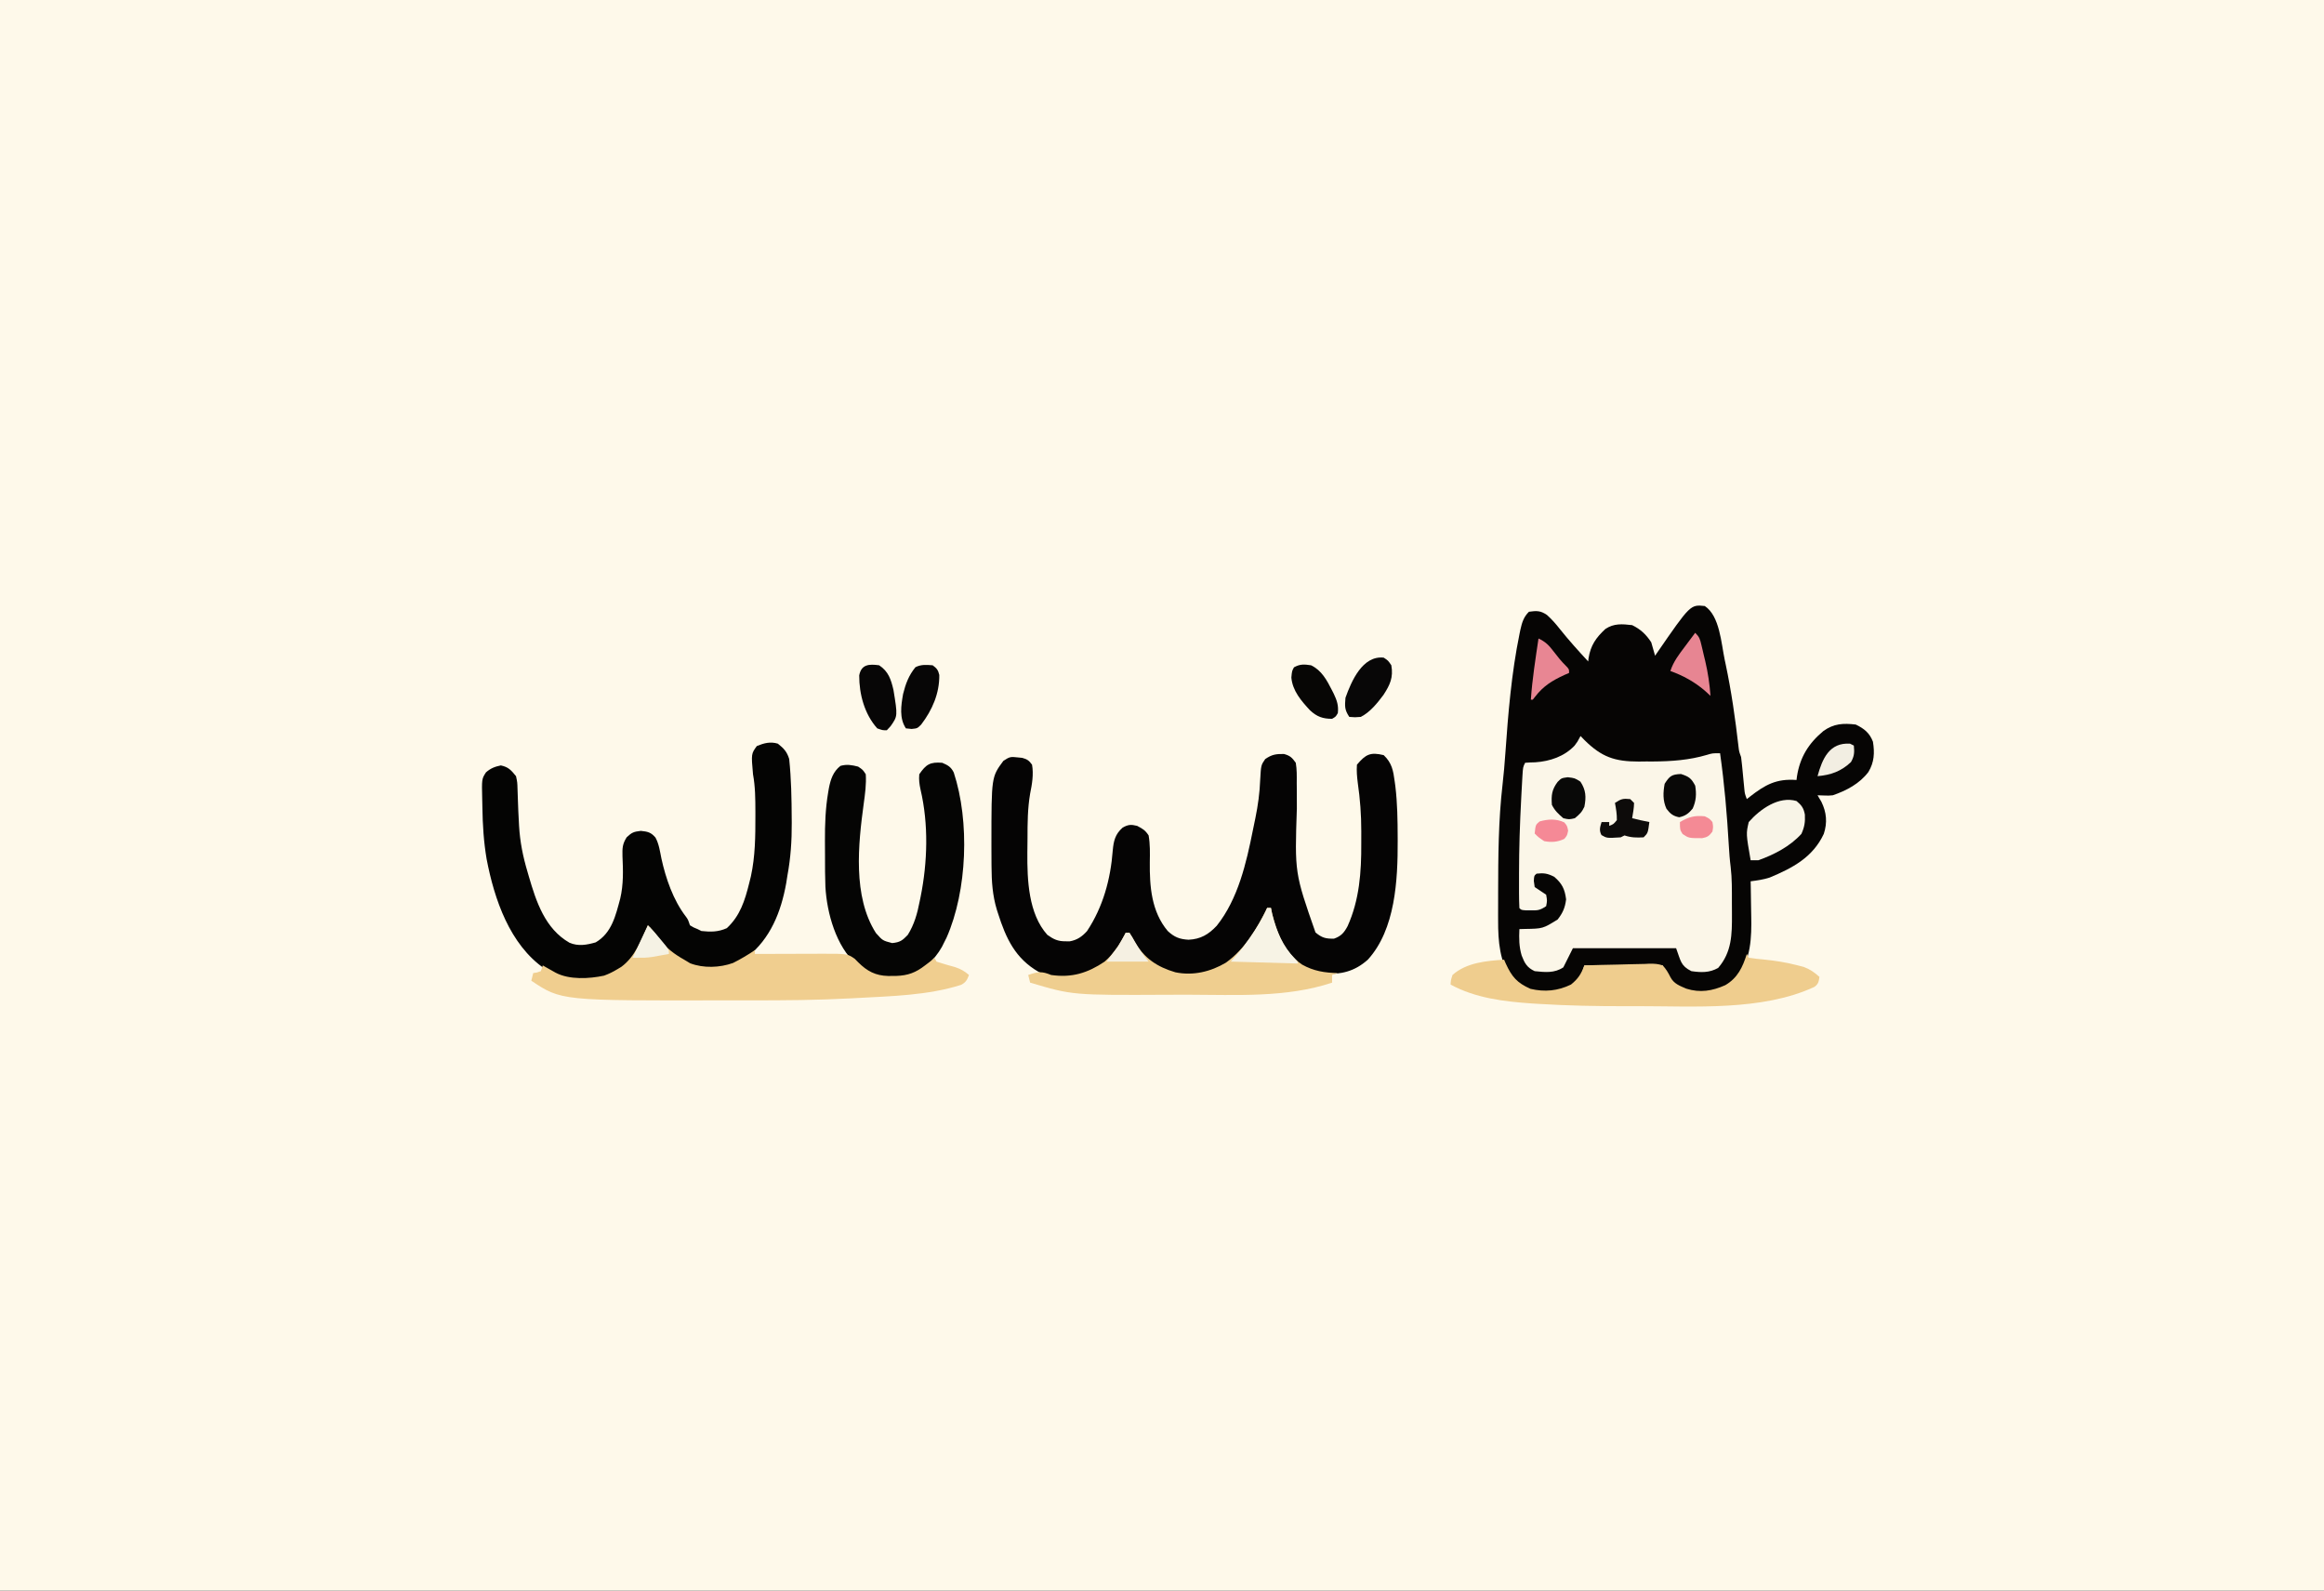 <svg version="1.1" xmlns="http://www.w3.org/2000/svg" width="1216" height="832">
<rect width="100%" height="100%" fill="#333333" stroke="none"/>
<path d="M0 0 C401.28 0 802.56 0 1216 0 C1216 274.56 1216 549.12 1216 832 C814.72 832 413.44 832 0 832 C0 557.44 0 282.88 0 0 Z " fill="#FEF9EA" transform="translate(0,0)"/>
<path d="M0 0 C7.85 5.16 8.61 19.54 10.44 28.19 C10.67 29.25 10.67 29.25 10.9 30.34 C13.93 44.62 15.97 58.93 17.63 73.43 C17.94 76.11 17.94 76.11 19 79 C19.2 80.44 19.36 81.89 19.5 83.34 C19.58 84.18 19.66 85.01 19.75 85.87 C19.92 87.62 20.08 89.38 20.25 91.13 C20.33 91.96 20.41 92.8 20.5 93.66 C20.57 94.42 20.64 95.18 20.72 95.96 C20.96 98.2 20.96 98.2 22 101 C22.73 100.42 22.73 100.42 23.47 99.83 C31.66 93.46 37.42 90.22 48 91 C48.11 90.09 48.11 90.09 48.23 89.16 C49.81 79.08 54.27 71.89 62.07 65.38 C67.53 61.49 72.41 61.23 79 62 C83.43 64.14 86.23 66.38 88 71 C88.92 76.83 88.69 81.68 85.62 86.81 C81.01 92.92 74.15 96.54 67 99 C64.76 99.2 64.76 99.2 62.69 99.12 C61.47 99.08 60.25 99.04 59 99 C59.99 100.67 59.99 100.67 61 102.38 C63.73 107.89 64.22 113.32 62.27 119.2 C56.54 131.45 45.99 137.02 33.92 142.05 C30.63 143.12 27.43 143.54 24 144 C24.02 144.93 24.04 145.86 24.06 146.82 C24.13 150.34 24.18 153.86 24.22 157.39 C24.24 158.9 24.27 160.41 24.3 161.92 C24.56 173.52 24.17 184.9 16.88 194.56 C11.67 199.81 5.31 202.11 -2 202.56 C-8.89 202.26 -14.73 199.27 -19.56 194.44 C-21 192 -21 192 -22 188 C-35.53 188 -49.06 188 -63 188 C-63.66 189.98 -64.32 191.96 -65 194 C-69.27 199.27 -74.42 201.45 -81.09 202.25 C-88.63 202.67 -95.23 200.47 -100.88 195.44 C-107.34 186.41 -108.16 175.28 -108.13 164.57 C-108.13 163.22 -108.13 163.22 -108.14 161.84 C-108.14 158.94 -108.13 156.03 -108.12 153.12 C-108.12 152.13 -108.12 151.14 -108.12 150.12 C-108.09 131.13 -107.99 112.17 -105.8 93.27 C-105.18 87.9 -104.73 82.54 -104.35 77.14 C-102.89 56.31 -101.15 35.11 -96.94 14.62 C-96.71 13.51 -96.71 13.51 -96.48 12.38 C-95.64 8.65 -94.77 5.71 -92 3 C-88.01 2.41 -85.89 2.38 -82.54 4.71 C-79.98 7.01 -77.93 9.36 -75.81 12.06 C-71.11 17.94 -66.12 23.48 -61 29 C-60.94 28.44 -60.87 27.89 -60.81 27.31 C-59.73 20.58 -56.96 16.61 -52 12 C-47.53 9.02 -43.24 9.39 -38 10 C-33.57 12.17 -30.69 14.87 -28 19 C-27.3 21.32 -26.63 23.66 -26 26 C-25.68 25.53 -25.36 25.06 -25.03 24.58 C-7.52 -0.79 -7.52 -0.79 0 0 Z " fill="#060504" transform="translate(892,317)"/>
<path d="M0 0 C0.7 0.72 1.4 1.44 2.12 2.19 C11.02 10.96 17.84 13.37 30.46 13.36 C32.34 13.34 32.34 13.34 34.25 13.31 C35.48 13.32 36.72 13.32 37.99 13.32 C47.47 13.27 56.93 12.6 66.06 9.88 C69 9 69 9 73 9 C75.28 25.04 76.64 41.02 77.57 57.18 C77.79 60.95 78.05 64.67 78.54 68.41 C79.28 74.53 79.19 80.7 79.19 86.86 C79.19 89 79.21 91.13 79.22 93.27 C79.27 103.79 79.16 113.03 72 121.31 C67.43 123.89 63.13 123.74 58 123 C52.28 120.14 52.46 117.55 50 111 C32.18 111 14.36 111 -4 111 C-5.65 114.3 -7.3 117.6 -9 121 C-13.68 124.12 -18.52 123.57 -24 123 C-28.05 121.1 -29.26 118.84 -30.81 114.81 C-32.2 110.11 -32.23 105.88 -32 101 C-31.06 100.97 -30.12 100.95 -29.15 100.92 C-19.74 100.76 -19.74 100.76 -12 96 C-9.3 92.56 -8.1 89.81 -7.56 85.44 C-8.24 80.08 -9.67 77.12 -13.81 73.62 C-17.25 71.88 -19.21 71.56 -23 72 C-24.3 73.1 -24.3 73.1 -24.44 75.81 C-24.29 76.86 -24.15 77.92 -24 79 C-23.01 79.66 -22.02 80.32 -21 81 C-20.01 81.66 -19.02 82.32 -18 83 C-17.44 86.12 -17.44 86.12 -18 89 C-21.28 91.19 -22.32 91.25 -26.12 91.19 C-27.01 91.18 -27.9 91.17 -28.82 91.17 C-31 91 -31 91 -32 90 C-32.27 84.78 -32.19 79.54 -32.19 74.31 C-32.19 73.52 -32.19 72.73 -32.19 71.92 C-32.18 58.89 -31.75 45.89 -31.06 32.88 C-31.02 32.04 -30.98 31.2 -30.93 30.34 C-30.81 27.97 -30.67 25.61 -30.54 23.24 C-30.5 22.54 -30.46 21.83 -30.42 21.1 C-30.12 16.23 -30.12 16.23 -29 14 C-27.23 13.84 -25.46 13.78 -23.69 13.75 C-15.99 13.22 -8.58 10.75 -3.14 5.05 C-1.59 2.99 -1.59 2.99 0 0 Z " fill="#FBF6E8" transform="translate(827,385)"/>
<path d="M0 0 C4.3 4.07 5.01 8.13 5.75 13.75 C5.87 14.64 5.99 15.53 6.12 16.45 C7.16 25.22 7.29 33.99 7.31 42.81 C7.32 43.5 7.32 44.18 7.32 44.89 C7.38 65.31 6.13 91.18 -8.31 107 C-15.33 113.24 -22.26 114.76 -31.57 114.44 C-39.97 113.37 -45.85 109.18 -51.17 102.73 C-55.71 95.95 -59.5 88.3 -59 80 C-59.66 80 -60.32 80 -61 80 C-61.27 80.88 -61.53 81.76 -61.81 82.67 C-65.74 93.66 -74.63 105.3 -84.91 111.04 C-94.14 115.29 -102.87 116.59 -112.62 113.38 C-121.02 109.99 -127.4 104.87 -132 97 C-132.66 94.76 -132.66 94.76 -133 93 C-133.66 93 -134.32 93 -135 93 C-135.27 93.73 -135.53 94.47 -135.81 95.22 C-139.31 103.39 -145.4 108.73 -153 113 C-154.05 113.62 -155.1 114.24 -156.19 114.88 C-164.53 117.34 -172.52 117.16 -180.44 113.44 C-192.77 106.38 -197.61 95.93 -201.81 82.75 C-202.02 82.1 -202.23 81.45 -202.44 80.78 C-204.67 73.38 -205.16 66.07 -205.2 58.39 C-205.21 57.59 -205.22 56.79 -205.22 55.96 C-205.24 53.39 -205.25 50.82 -205.25 48.25 C-205.25 47.38 -205.25 46.5 -205.25 45.61 C-205.24 11.42 -205.24 11.42 -199 3 C-195.74 0.83 -195.18 0.76 -191.5 1.19 C-190.73 1.26 -189.95 1.34 -189.16 1.42 C-186.56 2.12 -185.57 2.82 -184 5 C-183.11 10.03 -183.99 15.2 -185 20.15 C-186.33 27.95 -186.37 35.69 -186.37 43.58 C-186.37 46.1 -186.41 48.62 -186.45 51.14 C-186.55 65.2 -185.91 82.98 -176 94 C-172.78 96.31 -170.47 97.42 -166.5 97.38 C-165.77 97.38 -165.04 97.39 -164.28 97.4 C-160.41 96.72 -157.84 94.93 -155.23 92.04 C-146.84 79.41 -142.9 64.85 -141.77 49.87 C-141.31 44.82 -140.49 41.37 -136.64 37.95 C-133.77 36.29 -132.2 36.2 -129 37 C-126.02 38.58 -124.78 39.26 -123 42 C-122.18 46.66 -122.3 51.28 -122.38 56 C-122.51 68.72 -121.54 81.81 -113 92 C-109.51 95.25 -106.79 96.28 -102.12 96.56 C-95.79 96.27 -91.64 93.81 -87.35 89.24 C-76.17 75.22 -71.87 56.4 -68.43 39.17 C-68.01 37.06 -67.57 34.95 -67.12 32.84 C-65.76 26.16 -64.87 19.68 -64.62 12.88 C-64.19 5.24 -64.19 5.24 -62 2.06 C-58.47 -0.36 -56.37 -0.65 -52.18 -0.6 C-48.96 0.29 -47.98 1.26 -46 4 C-45.4 7.51 -45.47 11 -45.5 14.55 C-45.48 16.13 -45.48 16.13 -45.47 17.74 C-45.44 21.12 -45.44 24.5 -45.44 27.88 C-46.57 61.63 -46.57 61.63 -35.69 92.75 C-32.33 95.56 -30.36 96.08 -26 96 C-22.25 94.69 -20.69 92.83 -18.88 89.44 C-12.7 75.72 -11.65 61.13 -11.74 46.3 C-11.75 44.13 -11.74 41.97 -11.73 39.81 C-11.72 31.24 -12.34 22.96 -13.57 14.48 C-13.97 11.24 -14.25 8.26 -14 5 C-9.4 -0.44 -6.99 -1.69 0 0 Z " fill="#050404" transform="translate(724,395)"/>
<path d="M0 0 C3.12 2.47 4.75 4.18 5.93 8.01 C7.02 18.41 7.2 28.8 7.25 39.25 C7.26 39.98 7.26 40.71 7.27 41.46 C7.32 50.81 6.71 59.78 5 69 C4.78 70.35 4.57 71.71 4.36 73.06 C1.65 88.09 -3.89 102.02 -16.15 111.71 C-24.24 117.33 -32.23 118.34 -42 117 C-52.77 113.3 -61.85 106.31 -67 96 C-67.5 97 -67.99 98 -68.5 99.04 C-74.13 110.16 -79.4 118.43 -91.73 122.58 C-101.1 124.31 -111.87 124.35 -120 119 C-120.67 118.58 -121.34 118.15 -122.03 117.71 C-140.3 105.1 -148.36 81.35 -152.38 60.38 C-153.9 51.45 -154.46 42.51 -154.59 33.47 C-154.61 32.08 -154.64 30.7 -154.68 29.31 C-154.95 18.47 -154.95 18.47 -152.73 15.02 C-150.29 12.88 -148.1 12.02 -144.94 11.38 C-140.93 12.23 -139.58 13.85 -137 17 C-136.31 20.22 -136.31 20.22 -136.21 23.86 C-136.19 24.51 -136.16 25.16 -136.14 25.84 C-136.08 27.23 -136.03 28.63 -136 30.02 C-135.9 33.66 -135.71 37.29 -135.51 40.93 C-135.47 41.64 -135.44 42.35 -135.4 43.08 C-134.92 51.36 -133.37 59.08 -131 67 C-130.78 67.75 -130.57 68.51 -130.34 69.29 C-126.43 82.71 -121.83 96.79 -109.03 104.13 C-104.42 106.11 -99.95 105.27 -95.31 103.94 C-86.88 99.01 -84.87 89.92 -82.47 81.01 C-80.73 73.59 -80.96 66.36 -81.3 58.8 C-81.39 54.66 -81.36 52.58 -79.11 48.98 C-76.39 46.43 -75.44 46.05 -71.69 45.62 C-68.11 45.99 -66.4 46.35 -64.04 49.1 C-62.18 52.51 -61.7 56.27 -60.93 60.05 C-58.63 70.55 -54.73 81.84 -48.16 90.41 C-47 92 -47 92 -46 95 C-44.08 96.17 -44.08 96.17 -42 97 C-41.34 97.33 -40.68 97.66 -40 98 C-35.16 98.53 -31.16 98.53 -26.69 96.5 C-19.73 90.03 -17.25 82.06 -15 73 C-14.55 71.18 -14.55 71.18 -14.09 69.32 C-11.82 58.87 -11.74 48.39 -11.75 37.75 C-11.75 37.02 -11.75 36.28 -11.75 35.53 C-11.77 28.93 -11.8 22.51 -13 16 C-13.95 5.31 -13.95 5.31 -11 1.25 C-7.29 -0.29 -3.92 -1.2 0 0 Z " fill="#040403" transform="translate(407,389)"/>
<path d="M0 0 C3 1.29 4.57 2.13 6.04 5.08 C14.44 30.62 13.14 66.87 2.27 91.48 C1.85 92.31 1.43 93.14 1 94 C0.62 94.76 0.24 95.52 -0.15 96.3 C-4.18 103.48 -10.41 108.87 -18 112 C-20.71 112.34 -23.11 112.53 -25.81 112.5 C-26.52 112.49 -27.23 112.49 -27.95 112.48 C-34.13 112.27 -38.25 110.88 -43 107 C-43.63 106.49 -44.27 105.98 -44.92 105.46 C-55.53 95.91 -60.34 78.71 -61.12 64.83 C-61.31 59.6 -61.33 54.38 -61.32 49.16 C-61.31 46.4 -61.34 43.64 -61.36 40.89 C-61.39 32.31 -61.12 23.94 -59.67 15.48 C-59.55 14.79 -59.44 14.1 -59.32 13.4 C-58.41 8.71 -57.09 4.64 -53.25 1.62 C-49.86 0.68 -47.39 1.15 -44 2 C-41.56 3.62 -41.56 3.62 -40 6 C-39.66 11.22 -40.36 16.21 -41.07 21.39 C-43.94 42.52 -46.9 69.95 -34.68 89.06 C-31.15 93.02 -31.15 93.02 -26.19 94.31 C-22.1 93.91 -20.82 92.97 -18 90 C-14.59 84.5 -13.02 78.86 -11.81 72.56 C-11.65 71.77 -11.48 70.97 -11.31 70.15 C-7.66 51.97 -7.09 32.14 -11.34 14.04 C-11.96 11.2 -12.27 8.88 -12 6 C-8.44 0.78 -6.3 -0.49 0 0 Z " fill="#050504" transform="translate(493,399)"/>
<path d="M0 0 C2.38 2.25 4.22 4.65 6.12 7.31 C9.8 12.08 13.78 15.06 19 18 C20.03 18.62 21.06 19.24 22.12 19.88 C29.08 22.54 37.64 22.21 44.54 19.72 C48.56 17.72 52.27 15.49 56 13 C56 13.66 56 14.32 56 15 C57.27 14.99 58.53 14.99 59.84 14.98 C64.55 14.97 69.27 14.95 73.99 14.95 C76.02 14.94 78.06 14.93 80.1 14.92 C83.04 14.91 85.97 14.91 88.91 14.9 C89.81 14.9 90.72 14.89 91.65 14.89 C104.37 14.89 104.37 14.89 108.22 17.52 C108.83 18.13 109.44 18.75 110.06 19.38 C114.72 24.01 119.07 26.35 125.76 26.52 C126.78 26.51 126.78 26.51 127.81 26.5 C128.87 26.49 128.87 26.49 129.95 26.49 C136.09 26.29 140.21 24.73 145 21 C146.01 20.24 147.02 19.47 148.06 18.69 C148.7 18.13 149.34 17.57 150 17 C150.33 17.66 150.66 18.32 151 19 C154.23 20.11 157.51 20.99 160.8 21.9 C163.77 22.92 165.65 23.96 168 26 C167.03 28.63 166.39 29.78 163.91 31.16 C146.44 36.7 127.35 37.06 109.14 38.07 C108.36 38.11 107.57 38.16 106.76 38.2 C88.82 39.17 70.9 39.31 52.93 39.26 C48.55 39.25 44.17 39.26 39.78 39.27 C-45.32 39.46 -45.32 39.46 -61 29 C-60.67 27.68 -60.34 26.36 -60 25 C-59.36 24.9 -58.72 24.79 -58.06 24.69 C-57.04 24.35 -57.04 24.35 -56 24 C-55.67 23.01 -55.34 22.02 -55 21 C-54.39 21.35 -53.77 21.7 -53.14 22.06 C-51.92 22.74 -51.92 22.74 -50.69 23.44 C-49.89 23.89 -49.09 24.34 -48.26 24.81 C-41.09 28.58 -30.76 28.01 -22.94 26.35 C-20.43 25.44 -18.28 24.38 -16 23 C-15.31 22.58 -14.62 22.17 -13.9 21.74 C-6.7 16.45 -3.57 7.91 0 0 Z " fill="#F0CE8F" transform="translate(339,484)"/>
<path d="M0 0 C0.33 0.66 0.66 1.32 1 2 C3.56 2.38 6.05 2.66 8.62 2.88 C14.62 3.49 20.42 4.36 26.25 5.88 C28.02 6.34 28.02 6.34 29.83 6.8 C33.17 8.07 35.35 9.62 38 12 C37.64 14.45 37.45 15.66 35.44 17.19 C8.14 29.94 -27.61 27.28 -57.09 27.31 C-59.21 27.31 -61.33 27.32 -63.45 27.32 C-78.56 27.35 -93.62 27.06 -108.71 26.13 C-109.95 26.05 -111.19 25.98 -112.46 25.9 C-126.98 24.91 -142.1 23.09 -155 16 C-154.88 13.75 -154.88 13.75 -154 11 C-146.79 4.55 -136.3 3.59 -127 3 C-126.56 4.01 -126.56 4.01 -126.12 5.05 C-122.94 11.95 -120.24 15.12 -113.19 18.25 C-105.78 19.99 -98.88 19.35 -92 16 C-88.25 12.97 -86.66 10.45 -85 6 C-79.25 5.8 -73.51 5.66 -67.76 5.56 C-65.8 5.52 -63.85 5.47 -61.89 5.4 C-59.08 5.3 -56.27 5.25 -53.46 5.22 C-52.59 5.18 -51.71 5.14 -50.82 5.09 C-48.3 5.09 -46.38 5.17 -44 6 C-42.25 7.92 -41.14 9.77 -39.99 12.09 C-38.16 15.62 -35.16 16.63 -31.68 18.15 C-24.49 20.43 -18.07 19.37 -11.26 16.32 C-4.78 12.53 -2.19 6.94 0 0 Z " fill="#EFCD8E" transform="translate(914,499)"/>
<path d="M0 0 C0.66 0 1.32 0 2 0 C2.23 1.07 2.45 2.14 2.69 3.25 C5.34 13.63 9.19 23.34 18.29 29.56 C24.37 32.96 30.09 33.86 37 34 C36.01 34.33 35.02 34.66 34 35 C34 36.32 34 37.64 34 39 C10.15 46.99 -16.22 45.35 -41.06 45.32 C-44.64 45.31 -48.22 45.32 -51.8 45.34 C-101.8 45.59 -101.8 45.59 -124 39 C-124.33 37.68 -124.66 36.36 -125 35 C-119.91 33.2 -117.88 33 -113 35 C-102.17 36.56 -93.92 33.99 -85 28 C-80.14 23.76 -76.96 18.68 -74 13 C-73.34 13 -72.68 13 -72 13 C-71.04 14.5 -70.16 16.06 -69.31 17.62 C-64.25 26.28 -57.59 30.76 -48.01 33.59 C-38.73 35.5 -29.59 33.32 -21.52 28.53 C-11.41 21.16 -5.49 10.95 0 0 Z " fill="#EFCE8F" transform="translate(663,475)"/>
<path d="M0 0 C2.64 2.16 3.77 3.74 4.38 7.12 C4.58 11.02 4.18 13.6 2.56 17.19 C-3.42 23.76 -11.68 28.04 -20 31 C-21.32 31 -22.64 31 -24 31 C-26.42 17.13 -26.42 17.13 -25 11 C-19.02 4.19 -9.21 -2.73 0 0 Z " fill="#F8F4E7" transform="translate(940,419)"/>
<path d="M0 0 C2.31 1.5 2.31 1.5 4 4 C5.1 10.39 3.34 14.17 -0.14 19.53 C-3.36 23.81 -7.13 28.57 -12 31 C-15 31.25 -15 31.25 -18 31 C-20.51 27.24 -20.37 25.46 -20 21 C-16.87 12.22 -11.07 -1.19 0 0 Z " fill="#080707" transform="translate(724,344)"/>
<path d="M0 0 C2.12 1.55 2.88 2.49 3.47 5.06 C3.6 14.69 -0.2 23.4 -6 31 C-8 33 -8 33 -11 33.31 C-11.99 33.21 -12.98 33.11 -14 33 C-17.54 27.69 -16.55 21.09 -15.46 14.98 C-14.12 9.61 -12.51 5.3 -9 1 C-5.95 -0.52 -3.36 -0.24 0 0 Z " fill="#070606" transform="translate(488,348)"/>
<path d="M0 0 C4.89 3.22 6.2 7.41 7.49 12.88 C9.72 26.55 9.72 26.55 5.97 31.88 C5.32 32.58 4.67 33.28 4 34 C1.81 34 1.81 34 -1 33 C-7.69 25.51 -10.45 15.11 -10.43 5.31 C-9.34 -0.52 -5.26 -0.73 0 0 Z " fill="#070606" transform="translate(460,348)"/>
<path d="M0 0 C5.56 2.69 8.23 7.75 10.94 13.06 C11.24 13.66 11.55 14.27 11.87 14.89 C13.54 18.38 14.46 21.13 14 25 C12.94 26.88 12.94 26.88 11 28 C6.14 28 3.08 26.91 -0.52 23.59 C-5.13 18.64 -9.71 13.34 -10.31 6.44 C-10 3 -10 3 -8.94 1.06 C-5.72 -0.7 -3.61 -0.54 0 0 Z " fill="#070605" transform="translate(686,348)"/>
<path d="M0 0 C0.66 0 1.32 0 2 0 C2.34 1.61 2.34 1.61 2.69 3.25 C4.97 12.19 8.17 19.9 14.64 26.57 C16 28 16 28 16 29 C4.45 28.67 -7.1 28.34 -19 28 C-17.02 25.69 -15.04 23.38 -13 21 C-8.03 14.32 -3.43 7.61 0 0 Z " fill="#F7F3E5" transform="translate(663,475)"/>
<path d="M0 0 C2.27 2.27 2.52 3.37 3.25 6.44 C3.47 7.33 3.68 8.23 3.9 9.15 C4.12 10.09 4.34 11.03 4.56 12 C4.78 12.91 5 13.82 5.23 14.75 C6.66 20.82 7.54 26.79 8 33 C7.03 32.11 6.06 31.23 5.06 30.31 C-0.27 25.74 -6.37 22.35 -13 20 C-11.4 15.04 -8.47 11.3 -5.38 7.19 C-4.6 6.15 -4.6 6.15 -3.81 5.09 C-2.55 3.39 -1.27 1.69 0 0 Z " fill="#E78592" transform="translate(887,331)"/>
<path d="M0 0 C3.69 0.44 3.69 0.44 6.62 2.31 C9.52 6.7 9.7 10.32 8.69 15.44 C7.34 18.34 6.26 19.31 3.69 21.44 C0.69 22.12 0.69 22.12 -2.31 21.44 C-4.89 19.26 -6.8 17.46 -8.31 14.44 C-8.69 9.41 -8.34 6.51 -5.31 2.44 C-3.31 0.44 -3.31 0.44 0 0 Z " fill="#090908" transform="translate(820.312,406.562)"/>
<path d="M0 0 C4.17 1.36 5.41 2.24 7.44 6.12 C8.14 10.5 7.94 14 6.12 18.06 C4.05 20.6 2.3 21.94 -0.94 22.62 C-4.12 22.02 -5.67 20.76 -7.61 18.17 C-9.57 13.96 -9.4 9.62 -8.56 5.12 C-5.97 1.04 -4.84 0.17 0 0 Z " fill="#090807" transform="translate(879.562,404.875)"/>
<path d="M0 0 C0.66 0.66 1.32 1.32 2 2 C1.97 4.73 1.44 7.3 1 10 C3.98 10.77 6.98 11.41 10 12 C9.25 17.75 9.25 17.75 7 20 C3.31 20.2 0.52 20.17 -3 19 C-3.66 19.33 -4.32 19.66 -5 20 C-12.21 20.46 -12.21 20.46 -15.06 18.81 C-16.38 16.26 -15.8 14.68 -15 12 C-13.68 12 -12.36 12 -11 12 C-11 12.66 -11 13.32 -11 14 C-8.77 13.14 -8.77 13.14 -7 11 C-6.94 7.93 -7.42 5.01 -8 2 C-4.78 -0.15 -3.73 -0.38 0 0 Z " fill="#0D0B0A" transform="translate(853,418)"/>
<path d="M0 0 C3.73 1.71 5.5 3.59 8 6.88 C9.99 9.48 11.9 11.9 14.25 14.2 C16 16 16 16 16 18 C15.21 18.34 14.43 18.68 13.62 19.03 C7.16 22.01 2.57 24.79 -1.79 30.46 C-2.19 30.97 -2.59 31.48 -3 32 C-3.33 32 -3.66 32 -4 32 C-3.27 21.26 -1.57 10.64 0 0 Z " fill="#E88693" transform="translate(805,334)"/>
<path d="M0 0 C0.66 0.33 1.32 0.66 2 1 C2.33 4.53 2.28 6.51 0.5 9.62 C-4.59 14.46 -10.08 16.42 -17 17 C-14.51 7.9 -10.81 -0.69 0 0 Z " fill="#F2EEE2" transform="translate(968,389)"/>
<path d="M0 0 C0.66 0 1.32 0 2 0 C3.37 2.01 3.37 2.01 4.88 4.69 C7.05 8.52 9.19 11.49 12 15 C4.74 15 -2.52 15 -10 15 C-8.02 12.36 -6.04 9.72 -4 7 C-2.63 4.69 -1.28 2.36 0 0 Z " fill="#F5F0E2" transform="translate(589,488)"/>
<path d="M0 0 C2.6 2.6 4.88 5.21 7.19 8.06 C7.9 8.94 8.62 9.82 9.36 10.72 C11 13 11 13 11 15 C9.15 15.34 7.29 15.67 5.44 16 C4.4 16.19 3.37 16.37 2.31 16.56 C-1 17 -1 17 -8 17 C-5.36 11.39 -2.72 5.78 0 0 Z " fill="#F5F2E4" transform="translate(339,484)"/>
<path d="M0 0 C2.44 1.19 2.44 1.19 4 3 C4.44 5.5 4.44 5.5 4 8 C2.33 10.23 1.43 10.92 -1.34 11.43 C-8.33 11.44 -8.33 11.44 -11.62 9.25 C-13 7 -13 7 -13 3 C-8.47 0.35 -5.25 -0.58 0 0 Z " fill="#F48A95" transform="translate(892,427)"/>
<path d="M0 0 C1.5 1.81 1.5 1.81 2 4.31 C1.5 6.81 1.5 6.81 0 8.62 C-3.5 10.29 -6.74 10.52 -10.5 9.81 C-13.5 7.81 -13.5 7.81 -15.5 5.81 C-15.02 1.25 -15.02 1.25 -12.94 -0.5 C-8.46 -1.76 -4.25 -2.02 0 0 Z " fill="#F58996" transform="translate(818.5,430.188)"/>
</svg>
